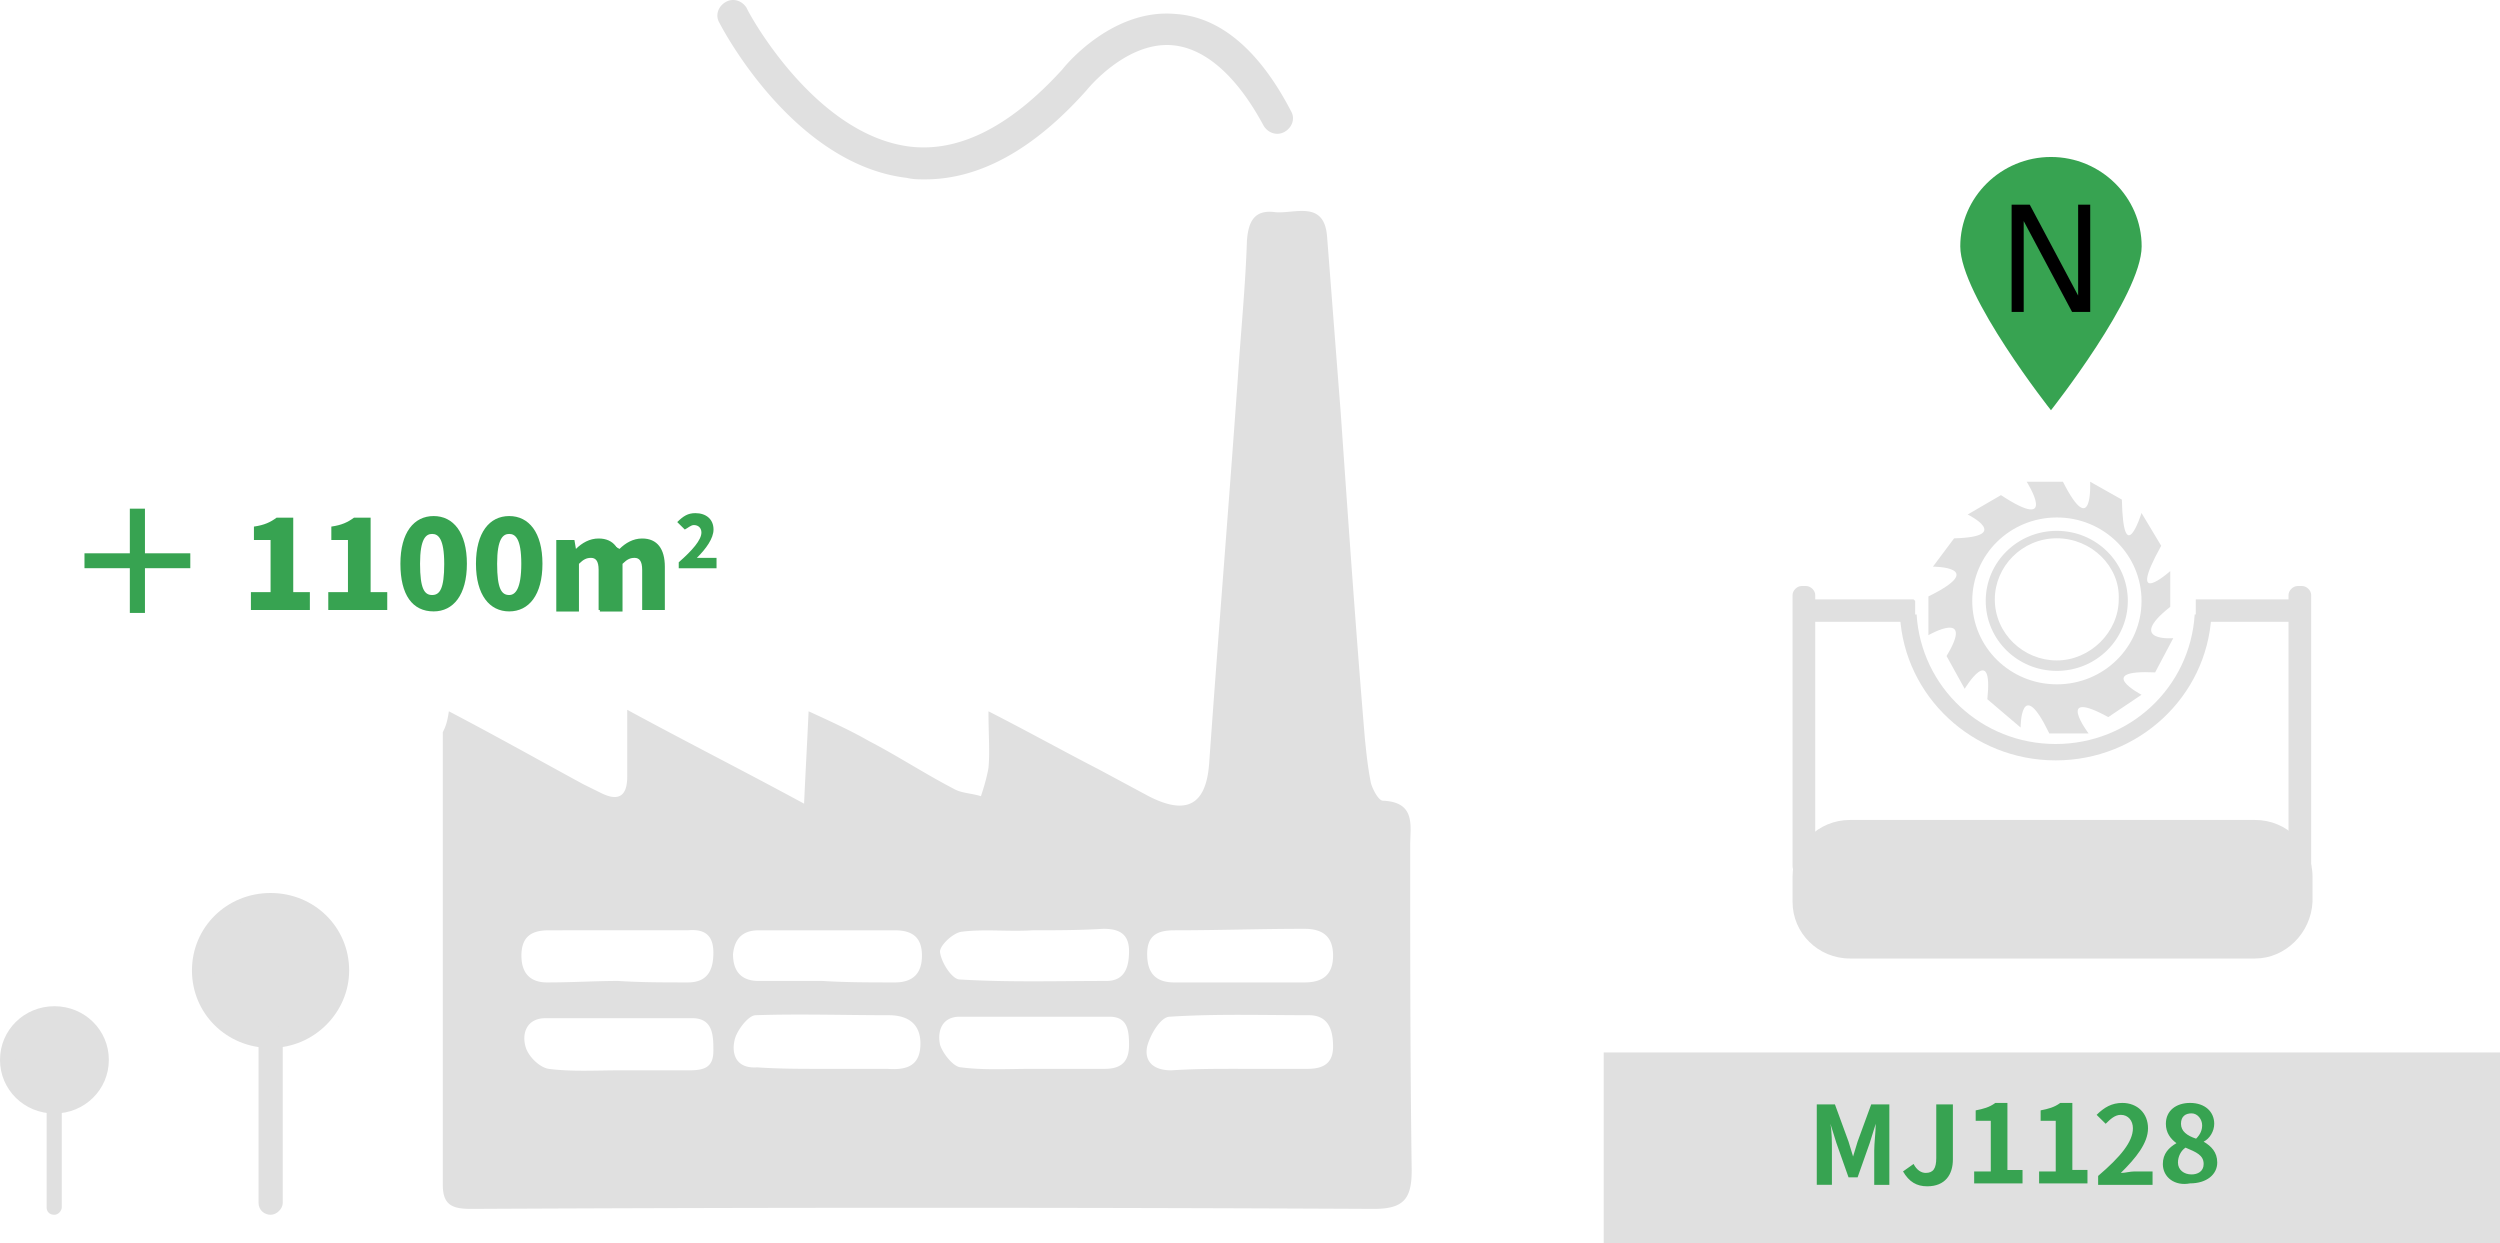 <svg width="183" height="91" fill="none" xmlns="http://www.w3.org/2000/svg"><path d="M3.967 88.92c-.332 0-.553-.218-.553-.545V81.07c0-.328.221-.546.553-.546.332 0 .554.219.554.546v7.306c0 .218-.222.546-.554.546zm63.748-75.789c-.443 0-.885 0-1.328-.109C58.09 12.04 52.89 2.117 52.667 1.68c-.331-.545-.11-1.2.443-1.526.553-.327 1.217-.11 1.55.436 0 .109 4.868 9.27 11.949 10.142 3.651.436 7.412-1.527 11.174-5.67.332-.437 3.762-4.472 8.298-4.036 3.209.218 6.086 2.617 8.41 7.089.331.545.11 1.2-.442 1.526-.553.328-1.218.11-1.55-.436-1.991-3.708-4.314-5.67-6.638-5.889-3.43-.327-6.307 3.272-6.307 3.272-3.873 4.362-7.856 6.543-11.839 6.543zM32.857 52.067c3.54 1.854 6.638 3.599 9.847 5.343l1.328.655c1.328.654 1.88.109 1.88-1.2v-4.907c4.426 2.399 8.52 4.471 12.946 6.87.11-2.399.221-4.362.332-6.761 1.66.763 3.097 1.418 4.425 2.181 2.102 1.09 4.094 2.4 6.196 3.49.553.327 1.328.327 1.992.545.221-.654.442-1.418.553-2.072.11-1.2 0-2.4 0-4.144 2.987 1.527 5.531 2.944 8.076 4.253l3.652 1.963c2.766 1.418 4.205.654 4.426-2.4.664-9.378 1.438-18.865 2.102-28.244.22-3.38.553-6.652.664-10.033.11-1.418.553-2.29 2.102-2.072 1.438.11 3.54-.872 3.761 1.745.332 4.253.665 8.615.997 12.868.553 7.961 1.105 15.922 1.77 23.883.11 1.09.221 2.18.442 3.271.111.437.553 1.31.885 1.31 2.434.108 1.992 1.853 1.992 3.27 0 7.962 0 15.814.111 23.774 0 2.072-.554 2.836-2.766 2.836a6671.434 6671.434 0 00-66.054 0c-1.327 0-2.102-.218-2.102-1.745V53.594c.221-.437.332-.764.443-1.527zM45.36 78.349h5.089c1.106 0 1.77-.218 1.77-1.418 0-1.09 0-2.4-1.549-2.4H39.938c-1.439 0-1.77 1.2-1.438 2.182.221.654.995 1.418 1.66 1.527 1.659.218 3.43.109 5.2.109zm-.111-6.543c0 .109 0 .109 0 0 1.66.109 3.43.109 5.089.109 1.438 0 1.881-.873 1.881-2.181 0-1.31-.664-1.745-1.881-1.636H40.159c-1.217 0-1.991.436-1.991 1.854 0 1.308.663 1.963 1.88 1.963 1.881 0 3.541-.11 5.2-.11zm30.315 6.434h5.311c1.328 0 1.77-.655 1.77-1.745s-.11-2.072-1.438-2.072H70.254c-1.328 0-1.66 1.09-1.438 2.072.22.654.995 1.636 1.549 1.636 1.66.218 3.43.109 5.2.109zm15.048 0H95.7c1.217 0 1.881-.436 1.881-1.636s-.332-2.29-1.77-2.29c-3.43 0-6.749-.11-10.179.109-.664 0-1.438 1.308-1.66 2.18-.22 1.092.443 1.746 1.771 1.746 1.66-.11 3.208-.11 4.868-.11zM75.565 68.098c-1.77.109-3.54-.11-5.2.109-.664.109-1.66 1.09-1.55 1.527.111.763.886 1.963 1.439 1.963 3.54.218 7.191.109 10.732.109 1.328 0 1.66-.982 1.66-2.181 0-1.31-.775-1.636-1.882-1.636-1.77.109-3.54.109-5.2.109zM60.294 78.24h4.648c1.438.109 2.434-.218 2.434-1.854 0-1.418-.885-2.072-2.323-2.072-3.21 0-6.529-.11-9.737 0-.553 0-1.439 1.2-1.55 1.854-.22.981.112 2.072 1.66 1.963 1.55.109 3.21.109 4.869.109zm30.317-6.325h4.869c1.327 0 2.101-.546 2.101-1.963 0-1.418-.774-1.963-2.101-1.963-3.21 0-6.308.109-9.517.109-1.328 0-1.99.436-1.99 1.745 0 1.308.552 2.072 1.99 2.072h4.648zm-30.427-.11c1.77.11 3.54.11 5.31.11 1.328 0 1.993-.655 1.993-1.963 0-1.309-.665-1.854-1.992-1.854h-9.958c-1.217 0-1.77.654-1.88 1.745 0 1.2.553 1.963 1.88 1.963h4.647zm-40.381 4.027c2.75 0 4.978-2.197 4.978-4.907s-2.228-4.908-4.978-4.908c-2.75 0-4.979 2.197-4.979 4.907s2.23 4.908 4.98 4.908z" fill="#E0E0E0"/><path d="M19.805 76.71c-3.21 0-5.754-2.509-5.754-5.672 0-3.162 2.545-5.67 5.754-5.67 3.208 0 5.753 2.508 5.753 5.67 0 3.054-2.545 5.671-5.753 5.671zm0-9.816c-2.213 0-4.095 1.854-4.095 4.035s1.882 4.035 4.095 4.035c2.212 0 4.093-1.854 4.093-4.035 0-2.18-1.88-4.035-4.093-4.035z" fill="#E0E0E0"/><path d="M19.812 88.922c-.443 0-.886-.327-.886-.872V75.836c0-.436.332-.873.886-.873.442 0 .885.328.885.873V88.05c0 .436-.443.872-.885.872zm-15.82-7.963c1.895 0 3.43-1.514 3.43-3.381 0-1.867-1.535-3.38-3.43-3.38-1.894 0-3.43 1.513-3.43 3.38s1.536 3.38 3.43 3.38z" fill="#E0E0E0"/><path d="M3.983 81.507C1.77 81.507 0 79.762 0 77.581c0-2.18 1.77-3.926 3.983-3.926s3.984 1.745 3.984 3.926-1.77 3.926-3.984 3.926zm0-6.761c-1.549 0-2.876 1.309-2.876 2.835 0 1.527 1.327 2.836 2.876 2.836 1.55 0 2.877-1.31 2.877-2.836 0-1.526-1.328-2.835-2.877-2.835z" fill="#E0E0E0"/><path d="M13.93 40.502H6.184v1.09h7.746v-1.09z" fill="#37A351"/><path d="M10.611 37.233H9.504v7.634h1.107v-7.634zm7.756 6.111h1.439v-3.817h-1.218v-.981c.774-.11 1.217-.327 1.66-.654h1.217v5.452h1.217v1.309h-4.315v-1.309zm5.664 0h1.439v-3.817h-1.217v-.981c.774-.11 1.217-.327 1.66-.654h1.216v5.452h1.217v1.309H24.03v-1.309zm5.278-2.079c0-2.29.995-3.49 2.433-3.49 1.438 0 2.434 1.2 2.434 3.49s-.996 3.49-2.434 3.49c-1.549 0-2.433-1.2-2.433-3.49zm3.207 0c0-1.854-.442-2.181-.885-2.181-.442 0-.884.327-.884 2.181s.331 2.29.884 2.29c.553 0 .886-.436.886-2.29zm2.324 0c0-2.29.995-3.49 2.433-3.49 1.438 0 2.434 1.2 2.434 3.49s-.996 3.49-2.434 3.49c-1.438 0-2.433-1.2-2.433-3.49zm3.318 0c0-1.854-.442-2.181-.885-2.181-.442 0-.884.327-.884 2.181s.331 2.29.884 2.29c.443 0 .885-.436.885-2.29zm2.561-1.738h1.328l.11.654c.443-.436.997-.763 1.661-.763 1.107 0 1.66.763 1.66 2.072v3.163h-1.66v-2.945c0-.654-.221-.872-.553-.872-.332 0-.554.109-.886.436v3.49h-1.66v-5.235z" fill="#37A351"/><path d="M43.91 39.527l.664.218.774.436c.443-.436.995-.763 1.659-.763 1.106 0 1.66.763 1.66 2.072v3.163h-1.66v-2.945c0-.654-.221-.872-.553-.872-.332 0-.553.109-.885.436v3.49H43.91v-5.235zm5.774 1.633c.996-.872 1.66-1.635 1.66-2.18 0-.327-.22-.546-.553-.546-.22 0-.442.219-.664.328l-.553-.546c.443-.436.775-.654 1.328-.654.775 0 1.328.436 1.328 1.2 0 .654-.554 1.417-1.218 2.072h1.439v.763h-2.767v-.436z" fill="#37A351"/><path d="M183.001 77.042h-65.61v13.959h65.61V77.042zm-17.93-6.879h-29.652c-2.323 0-4.204-1.854-4.204-4.144v-1.854c0-2.29 1.881-4.144 4.204-4.144h29.652c2.324 0 4.205 1.854 4.205 4.144v1.854c-.111 2.29-1.992 4.144-4.205 4.144z" fill="#E0E0E0"/><path d="M167.52 63.398V43.551c0-.327.332-.654.663-.654h.332c.332 0 .663.327.663.654v19.847c0 .328-.331.655-.663.655h-.332c-.331 0-.663-.327-.663-.654zm-36.305 0V43.551c0-.327.331-.654.663-.654h.332c.333 0 .665.327.665.654v19.847c0 .328-.332.655-.665.655h-.332c-.443 0-.663-.327-.663-.654z" fill="#E0E0E0"/><path d="M156.769 18.034c0 3.599-6.638 11.996-6.638 11.996s-6.639-8.397-6.639-11.996 2.987-6.543 6.639-6.543c3.651 0 6.638 2.944 6.638 6.543z" fill="#37A351"/><path d="M147.25 22.834v-7.852h1.328l3.541 6.653v-6.653h.885v7.852h-1.328l-3.541-6.652v6.652h-.885z" fill="#000"/><path d="M158.862 44.422v-2.617s-3.319 2.944-.664-1.854l-1.438-2.4s-1.328 4.254-1.439-.98l-2.323-1.31s.221 4.363-1.992 0h-2.655s2.435 3.818-1.88.982l-2.435 1.418s3.319 1.636-.996 1.745l-1.549 2.072s4.095 0-.331 2.18v2.836s3.43-1.963 1.328 1.527l1.327 2.4s2.102-3.49 1.659.763l2.435 2.072s-.001-3.926 2.102.436h2.876s-2.544-3.38 1.439-1.2l2.434-1.636s-3.54-1.854.996-1.636l1.328-2.508c.111 0-3.541.327-.222-2.29zm-8.298 5.671c-3.43 0-6.196-2.726-6.196-6.107 0-3.38 2.766-6.107 6.196-6.107 3.43 0 6.196 2.726 6.196 6.107 0 3.38-2.766 6.107-6.196 6.107z" fill="#E0E0E0"/><path d="M150.557 49.109c-2.877 0-5.202-2.29-5.202-5.126 0-2.835 2.325-5.125 5.202-5.125s5.2 2.29 5.2 5.125c0 2.836-2.323 5.126-5.2 5.126zm0-9.706c-2.545 0-4.537 2.072-4.537 4.471 0 2.509 2.103 4.471 4.537 4.471 2.434 0 4.535-2.072 4.535-4.47.111-2.4-1.99-4.472-4.535-4.472zM132 43.878h8.078l.111.109v1.527H132v-1.637zm28.73 0h8.079l.109.109v1.527h-8.188v-1.637z" fill="#E0E0E0"/><path d="M150.474 55.66c-6.085 0-11.064-4.689-11.396-10.578l1.217-.109c.332 5.344 4.758 9.488 10.179 9.488 5.422 0 9.846-4.144 10.178-9.488l1.219.11c-.332 5.888-5.311 10.577-11.397 10.577z" fill="#E0E0E0"/><path d="M132.988 80.84h1.328l.997 2.727c.11.327.221.763.332 1.09.111-.327.22-.763.331-1.09l.997-2.727h1.327v5.89h-1.107v-2.51c0-.545.111-1.418.111-1.963l-.442 1.418-.886 2.508h-.663l-.886-2.508-.442-1.418c.111.545.111 1.418.111 1.963v2.508h-1.108V80.84zm6.313 4.908l.774-.546c.221.437.554.655.886.655.553 0 .773-.327.773-1.09V80.84h1.217v4.035c0 1.09-.552 1.963-1.88 1.963-.774 0-1.328-.327-1.77-1.09zm5.097.002h1.328v-3.707h-1.106v-.763c.553-.11.996-.219 1.438-.546h.885v4.908h1.107v.981h-3.541v-.872h-.111zm4.754 0h1.328v-3.707h-1.106v-.764c.553-.109.995-.218 1.438-.545h.884v4.907h1.106v.982h-3.539v-.873h-.111zm4.431.328c1.661-1.418 2.546-2.508 2.546-3.49 0-.545-.333-.981-.887-.981-.442 0-.774.327-1.106.654l-.663-.654c.553-.546 1.106-.873 1.88-.873 1.107 0 1.882.764 1.882 1.854s-.886 2.181-1.993 3.272c.332 0 .665-.11.997-.11h1.328v.982h-3.984v-.654zm4.737-.872c0-.764.442-1.2.996-1.527-.443-.327-.774-.764-.774-1.418 0-.981.774-1.527 1.77-1.527 1.106 0 1.769.655 1.769 1.527 0 .545-.331 1.09-.774 1.309.553.327.995.763.995 1.527 0 .872-.773 1.526-1.99 1.526-1.106.218-1.992-.436-1.992-1.417zm2.987 0c0-.655-.553-.873-1.327-1.2-.332.218-.554.654-.554 1.09 0 .546.444.873.997.873.442 0 .884-.218.884-.763zm-.11-2.836c0-.436-.332-.872-.774-.872-.443 0-.775.218-.775.763s.442.873 1.106 1.09c.331-.326.443-.654.443-.98z" fill="#37A351"/></svg>